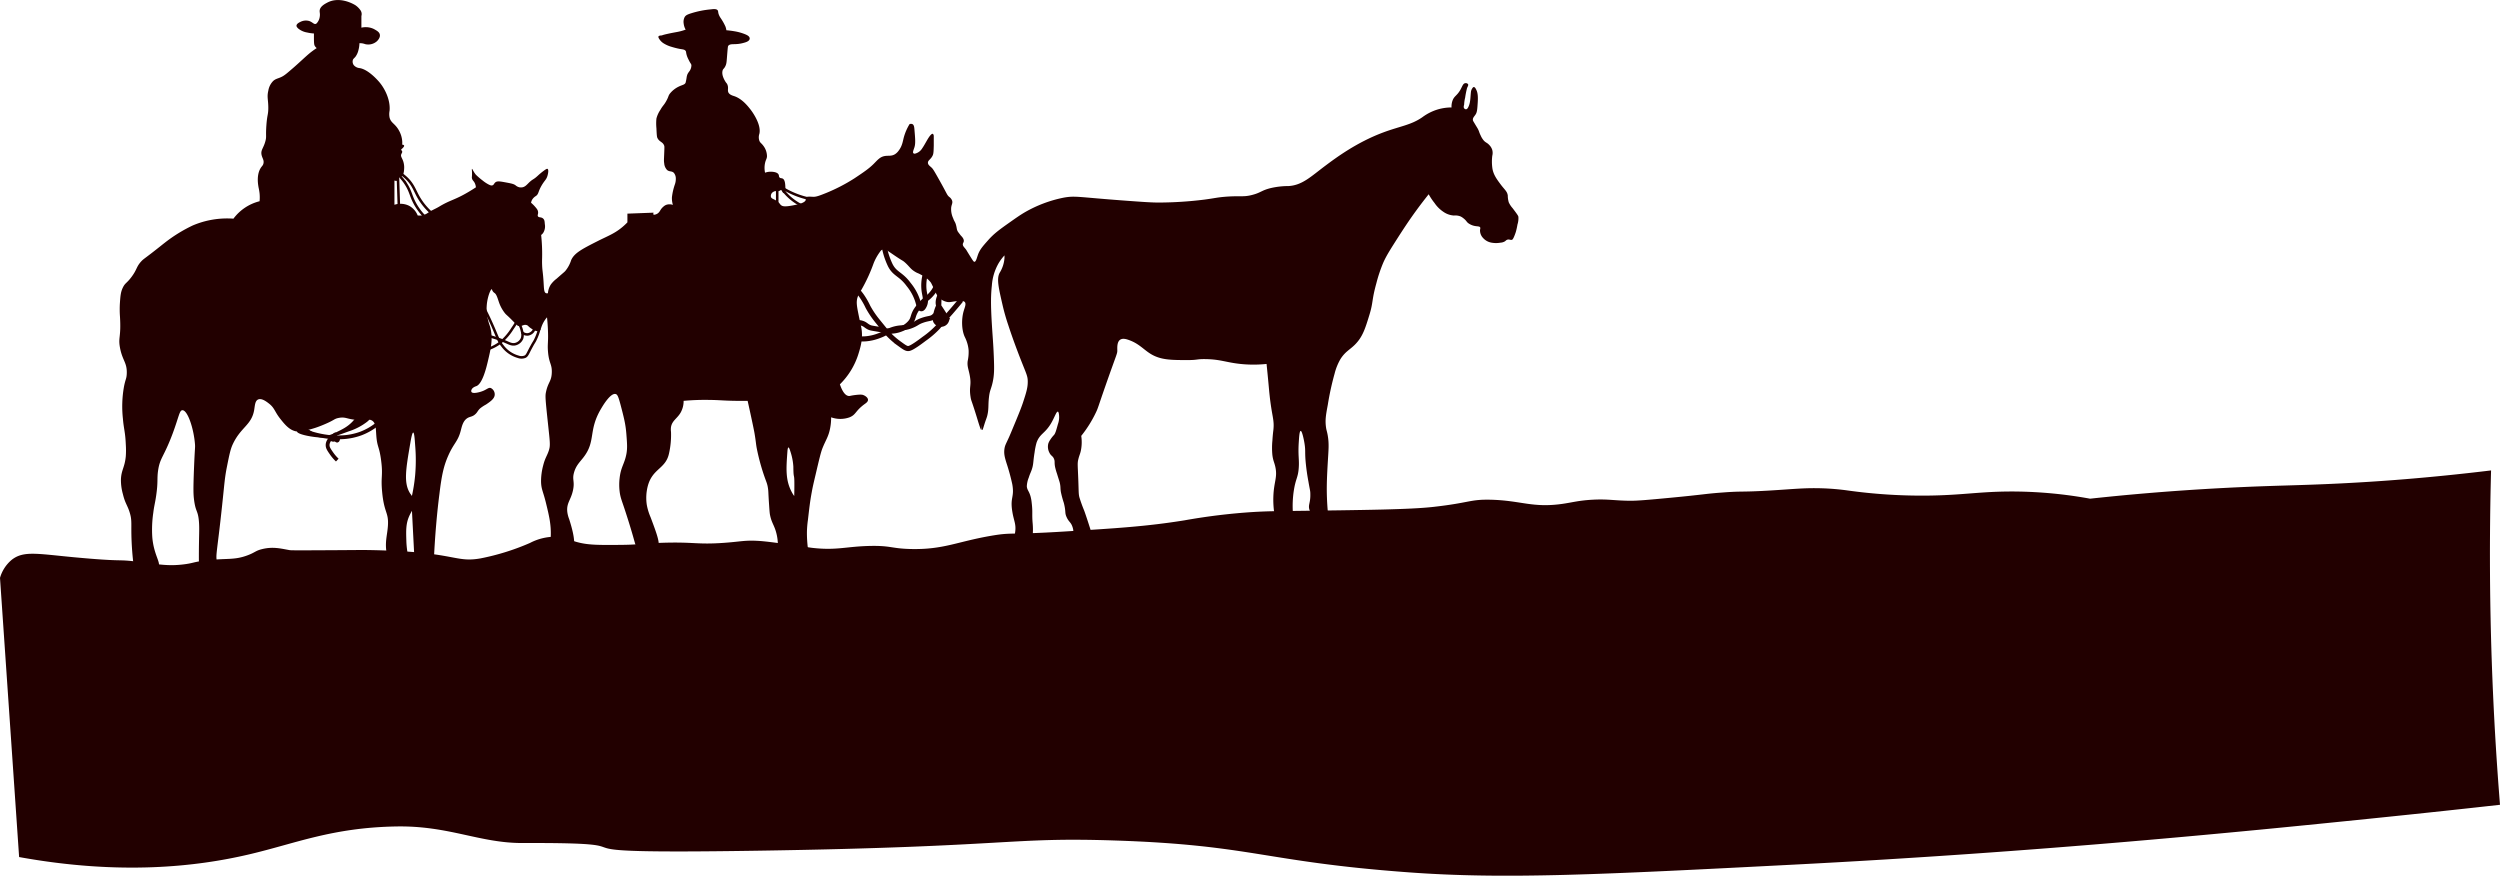 <svg xmlns="http://www.w3.org/2000/svg" viewBox="0 0 1961 686.92"><defs><style>.cls-1{fill:#200;}.cls-2,.cls-3,.cls-4{fill:none;stroke:#200;stroke-miterlimit:10;}.cls-2{stroke-width:4px;}.cls-3{stroke-width:2px;}.cls-4{stroke-width:3px;}</style></defs><g id="Шар_2" data-name="Шар 2"><g id="Шар_6" data-name="Шар 6"><path class="cls-1" d="M104.76,443.07c-.94-7.73-1.33-14-1.52-18.26-.62-14,.55-16.22-1.52-22.83-1.71-5.64-3.59-7.11-5.33-14.46a40.07,40.07,0,0,1-1.53-11.42c.26-7.47,3-9.38,3.82-18.25a66.24,66.24,0,0,0,0-9.13c-.41-10.09-1.59-12-2.29-20.51a88.62,88.62,0,0,1,.76-24.34c1.2-6.6,2.09-6.46,2.28-10.65.41-8.82-3.42-10.26-5.32-20.51-1.54-8.39,1-7.76,0-24.34a77.73,77.73,0,0,1,0-11.42c.34-4.85.6-8,2.28-11.41,1.81-3.75,3-3.22,6.83-8.38,4.5-6.07,3.56-7.79,7.61-12.17,1.45-1.57,2-1.79,7.6-6.08,6-4.62,8-6.31,10.67-8.38a115.86,115.86,0,0,1,22.07-13.67,68.71,68.71,0,0,1,31.94-5.34,36.62,36.62,0,0,1,20.51-13.67,32.5,32.5,0,0,0,0-6.08,41.51,41.51,0,0,0-.77-4.57c-.48-2.66-1.71-9.83,1.52-15.23,1.1-1.81,1.92-2.1,2.29-3.79.59-2.7-1-4.1-1.52-6.84-.7-3.76,1.54-5,3.05-10.65,1-3.67.15-3.59.75-12.18.63-8.94,1.47-8.12,1.52-13.68,0-6.83-1.2-8.54,0-13.67a14,14,0,0,1,3.81-7.62c1.88-1.71,3.42-1.82,6.09-3s4.66-3,9.12-6.83c5-4.28,10.58-9.7,13.68-12.19,1.48-1.2,3-2.27,3-2.27.94-.67,1.71-1.18,2.27-1.53A5.64,5.64,0,0,1,247,36.15c-.51-.8-.7-1.71-.75-5.33V26.26a31.85,31.85,0,0,1-5.33-.77,14.78,14.78,0,0,1-6.84-3c-1.49-1.3-1.52-2.07-1.52-2.28,0-1.55,2.2-2.63,3-3a9.45,9.45,0,0,1,6.84-.77c2.77.86,3.77,2.84,5.33,2.29.58-.22.91-.67,1.52-1.52a9.38,9.38,0,0,0,1.52-3.81c.5-2.8-.22-3.76,0-5.33.45-3.2,4.28-5.13,6.09-6.09C266.42-3,277.1,3,278.91,4.19A15.63,15.63,0,0,1,282.72,8a5.22,5.22,0,0,1,.76,4.56v9.14a15.15,15.15,0,0,1,6.83,0,13.62,13.62,0,0,1,3.8,1.52c1.71,1,3.42,2,3.81,3.8.62,2.6-1.95,5-2.27,5.33a10.26,10.26,0,0,1-9.15,2.29,12,12,0,0,0-3.79-.77h-.77a21.84,21.84,0,0,1-.75,5.34A14.53,14.53,0,0,1,279,44.26c-1.17,1.57-1.94,1.7-2.27,3a4.69,4.69,0,0,0,.75,3.81A6.72,6.72,0,0,0,282,53.4c6.83,1,14.25,9.54,15.23,10.65,4.61,5.28,9.12,14.29,8.35,22.82a14.05,14.05,0,0,0,0,5.33c1.15,4.56,4.48,4.6,7.63,10.65a20,20,0,0,1,2.27,7.62,17.15,17.15,0,0,1,0,3c.75,0,1.39.31,1.52.75s-.31,1-.75,1.53a6.71,6.71,0,0,1-.77.77c-.6.54-.7.56-.75.75-.16.51.55.82.75,1.52s-.44,1.45-.75,2.29c-.6,1.57.63,2.75,1.52,5.33a15.53,15.53,0,0,1,.75,6.09c-.08,1.57-.29,5.12-2.27,6.08-.89.39-1.71,0-2.29.75s-.16,1.71-.77,2.29c-.31.28-.92.47-2.27,0v19a15.68,15.68,0,0,1,4.56-.77,15.29,15.29,0,0,1,6.84,1.52,14.82,14.82,0,0,1,6.83,7.62,11.13,11.13,0,0,0,3.05,0,12.09,12.09,0,0,0,5.33-2.29c2.63-1.79,5.66-2.92,8.37-4.56,8.91-5.39,12.17-5.13,22.82-11.42,2.69-1.57,4.8-2.94,6.1-3.79a9.77,9.77,0,0,0-.77-3.06c-.87-1.95-1.81-2.14-2.27-3.8-.29-1,0-1.09,0-3.81s-.31-3.71,0-3.79,1,2.08,3,4.56a54.92,54.92,0,0,0,5.32,4.56,26.86,26.86,0,0,0,4.56,3.05c1.52.78,2.31,1,3.05.77,1.21-.35,1.31-1.44,2.29-2.3,1.47-1.28,3.77-.85,8.37,0,4.1.77,6.15,1.15,7.61,2.3a7,7,0,0,0,3,1.52,7.33,7.33,0,0,0,2.29,0c2.17-.41,3.42-1.95,5.32-3.82,3.21-3,3.26-2,6.83-5.33a51.89,51.89,0,0,1,4.57-3.79c2.05-1.52,2.65-1.71,3-1.52,1,.49.55,3.41,0,5.31-.92,3.23-2.17,3.54-4.57,7.63-3,5.12-2.2,6.68-4.56,8.35a8.54,8.54,0,0,0-3,3,7.37,7.37,0,0,0-.77,2.29,27.2,27.2,0,0,1,2.46,2.34c1.85,2.08,2.77,3.11,3,4.58.36,1.95-.7,2.78,0,3.79s2.38.38,3.81,1.52,1.34,2.59,1.53,4.57A9.64,9.64,0,0,1,426,182.8a8.47,8.47,0,0,1-1.52,1.53,138.16,138.16,0,0,1,.76,17.5c0,.87-.12,3.07,0,6.08.13,3.51.41,4.69.76,8.38.84,8.89.28,12.9,2.28,13.67a2.21,2.21,0,0,0,1.52,0,14.62,14.62,0,0,1,2.29-6.83,22.7,22.7,0,0,1,4.56-4.57c5.8-5.13,6-5.13,6.84-6.1A25.06,25.06,0,0,0,448,204.1c2.5-5.71,8.77-8.89,21.3-15.23,8.27-4.17,14.2-6.12,21.31-12.94.65-.61,1.17-1.14,1.53-1.52v-6.83l20.51-.77c-.17.51-.33,1.19,0,1.52s2.08-.14,3-.75c2.24-1.44,2-3.12,4.56-5.34a7.63,7.63,0,0,1,2.29-1.52,7.84,7.84,0,0,1,5.32,0,17.64,17.64,0,0,1-.75-6.08,47.39,47.39,0,0,1,2.27-9.9,12.9,12.9,0,0,0,.77-4.56,7,7,0,0,0-1.52-4.57c-1.71-1.71-3.42-.66-5.34-2.29A8.37,8.37,0,0,1,521,128c-.29-1.51-.22-2.31,0-7.63s.19-5.53,0-6.08c-1.14-3.2-3.71-2.77-5.33-6.09-.45-.92-.57-3.16-.77-7.6a38.7,38.7,0,0,1,0-7.61A21.67,21.67,0,0,1,518,86.17c2-3.53,2.65-3.42,4.56-6.84,2.12-3.78,1.47-4.07,3.05-6.09a20.09,20.09,0,0,1,6.83-5.33c2.91-1.42,4.53-1.37,5.33-3a36.75,36.75,0,0,0,.77-3.8,11.49,11.49,0,0,1,.76-3,14.44,14.44,0,0,1,1.52-2.29,8,8,0,0,0,1.52-4.56c-.09-1.3-.65-1.11-2.27-4.57a18.51,18.51,0,0,1-1.53-3.81c-.51-1.91-.24-2.32-.77-3-.82-1.09-2.15-1.11-4.56-1.52a57.47,57.47,0,0,1-6.08-1.52,24.56,24.56,0,0,1-6.84-3,11,11,0,0,1-3-3c-.5-.73-1.08-1.71-.76-2.29s1.44-.68,2.28-.75c1.26-.1-.91,0,6.08-1.52,5.78-1.21,7.16-1.21,10.67-2.29,1-.31,1.79-.58,2.27-.75a12,12,0,0,1-1.52-4.57,8.2,8.2,0,0,1,.77-5.33c.84-1.37,2.12-2,5.32-3a73.19,73.19,0,0,1,15.22-3c2.07-.26,4.4-.5,5.32.75.51.7.24,1.36.77,3a12.72,12.72,0,0,0,1.52,3A42.66,42.66,0,0,1,569,20.72a13.84,13.84,0,0,1,.77,3c2.52.22,4.58.51,6.09.77a39.87,39.87,0,0,1,8.37,2.27c1.83.74,3.54,1.61,3.8,3.05a2,2,0,0,1,0,.77c-.31,1.7-2.8,2.54-4.57,3-6.83,2-10.25.1-12.16,2.29-.28.31-.36.53-.77,5.31-.6,7.34-.52,8.55-1.53,10.67-1.12,2.34-1.88,2-2.27,3.79-.77,3.42,1.61,7.29,2.27,8.38.89,1.4,1.12,1.28,1.53,2.27,1.12,2.63,0,4.26.77,6.1s3.26,2.6,4.56,3c6.24,2.1,10.65,7.72,12.94,10.64.46.59,8.7,11.3,6.83,19a8.52,8.52,0,0,0,0,5.33c.65,1.71,1.54,1.85,3,3.8a13.93,13.93,0,0,1,3,8.37c-.1,2.19-.91,2.51-1.52,5.33a18.08,18.08,0,0,0,0,7.61,12.26,12.26,0,0,1,4.56-.77c1.1,0,5.13.15,6.09,2.29.41.87.08,1.59.77,2.27s1.4.38,2.27.77c2.12.93,2.2,4.77,2.29,8.38,0,1.4,0,2.72-.77,3a1.08,1.08,0,0,1-.75,0c-1-.38-.72-2-1.52-2.29s-.91.48-2.29.77c-1.06.2-1.22-.14-2.29,0a4.5,4.5,0,0,0-3,1.52,3.75,3.75,0,0,0-.75,3c.5,1.71,2.48,1.54,5.33,3.8,2,1.62,1.71,2.2,3,3,.8.5,2.32,1.15,8.36,0,3.91-.73,10.25-1.93,10.66-4.56,0-.65-.27-1,0-1.52.68-1.34,3.8-.77,6.09-.76s4.92-1,9.89-3a136.85,136.85,0,0,0,22.07-11.42c7.71-5.12,11.55-7.77,15.21-11.41,3-3,4.79-5.35,8.38-6.09,3-.61,5.4.31,8.37-1.52a10.86,10.86,0,0,0,3-3c2.55-3.42,3-6.69,3.8-9.9a41,41,0,0,1,4.56-10.65,2.85,2.85,0,0,1,2.29,0c1.21.63,1.4,2.43,1.52,3.8.65,7.6,1,11.41,0,14.46-.63,2-1.54,3.83-.77,4.56s1.71.17,2.29,0a9,9,0,0,0,4.57-3.79c2.58-3.7,4.58-8.41,6.83-10.67.53-.51,1.06-.91,1.53-.75s.73,1.28.75,1.52v7.61c-.11,4.15-.17,6.25-.75,7.6-1.47,3.42-4,3.93-3.82,6.1.12,1.58,1.54,2.41,3,3.8,1.09,1,2.77,4,6.08,9.89,6.14,10.93,5.83,11.44,7.62,12.94a6.3,6.3,0,0,1,2.28,3c.56,1.88-.41,2.83-.75,5.33a16.83,16.83,0,0,0,1.52,8.36c1.06,3,1.54,2.66,2.27,5.33s.44,3.54,1.52,5.33c0,0,.19.31,2.29,3,2.14,2.09,2.45,3.58,2.27,4.57s-.71,1.28-.75,2.27c0,1.39,1,2.17,2.29,3.81.65.81,0,0,3.8,6.09,2.13,3.42,2.51,3.83,3,3.81,1.32,0,1.88-3.13,3-6.1,1.44-3.61,3.42-5.95,7.61-10.65,4.72-5.37,9-8.46,17.5-14.46,4.55-3.2,7.62-5.38,11.42-7.61a100.21,100.21,0,0,1,30.37-11.47c9.32-1.7,11.18-.41,47.94,2.29,13.68,1,20.75,1.53,26.63,1.53a295.21,295.21,0,0,0,35.78-2.29c8.83-1.17,9.79-1.71,16.73-2.28,12-.9,14.14.45,21.32-1.52,6.49-1.71,7.07-3.57,14.46-5.33a62.19,62.19,0,0,1,13.67-1.52c10.84-.65,17.62-7.56,28.92-16,8.2-6.12,24.2-18.07,44.88-25.88,13.56-5.13,22.22-5.86,31.21-12.17a39.4,39.4,0,0,1,12.17-6.09,38.39,38.39,0,0,1,10.65-1.52,13.8,13.8,0,0,1,.77-5.33c1.37-3.74,3.42-3.73,6.09-8.36,1.7-3,2.08-5,3.81-5.33a2.28,2.28,0,0,1,2.27.75c.46.77-.19,1.71-.75,3a71,71,0,0,0-1.52,7.63,25.77,25.77,0,0,0-.77,5.31c-.26,1.1-.6,2.22,0,3a1.77,1.77,0,0,0,1.52.77c1.2-.12,1.9-2,2.29-3,1.2-3.3,1.06-6.66,1.52-10.65a6.06,6.06,0,0,1,.75-2.29c.31-.53.86-1.48,1.52-1.52,1.12,0,2,2.39,2.29,3,.53,1.41,1.12,3.58.76,9.13-.31,5-.48,7.42-1.52,9.15s-2.47,2.78-2.28,4.56c0,.53.22.85,1.52,3,1.93,3.25,1.88,3.08,2.28,3.8,1.26,2.32.94,2.63,2.29,5.33a15.88,15.88,0,0,0,2.29,3.81c1.71,2,2.68,1.71,4.56,3.79a9.49,9.49,0,0,1,2.27,3.82,9.26,9.26,0,0,1,0,4.56,37.69,37.69,0,0,0,0,9.13c.59,5.36,3.59,9.36,6.84,13.67,3,3.95,4.86,5.13,5.33,8.36a18.87,18.87,0,0,0,.76,5.33,17.94,17.94,0,0,0,3,4.57c4.15,5.47,4.41,6.05,4.56,6.83a16.54,16.54,0,0,1-.75,6.09A49.74,49.74,0,0,1,1189,182c-1.85,5.54-2.67,6-3,6.08-1.32.45-2.12-.66-3.82,0-1,.38-1,.89-2.29,1.53a8,8,0,0,1-3,.75,19.12,19.12,0,0,1-6.83,0,11.46,11.46,0,0,1-6.84-3.8,8.59,8.59,0,0,1-2.29-6.1c.12-.87.46-1.71,0-2.27s-1.71-.62-3-.77a13,13,0,0,1-6.09-2.27c-1.62-1.2-1.38-1.9-3.79-3.82a12.48,12.48,0,0,0-2.29-1.52,11.18,11.18,0,0,0-5.34-.75,16.14,16.14,0,0,1-8.36-3,25.4,25.4,0,0,1-6.83-6.84,49.08,49.08,0,0,1-4.57-6.84c-2.8,3.51-6.18,7.85-9.89,12.94-5.74,7.88-9.68,14-12.94,19-6.84,10.73-10.41,16.2-12.94,22.06a115.16,115.16,0,0,0-5.32,16c-3.7,13.39-2.34,14.57-5.33,24.36-3.3,10.8-5.33,17.5-11.42,23.59-4.2,4.2-7.65,5.45-11.41,11.42a44.24,44.24,0,0,0-4.57,11.41,217.66,217.66,0,0,0-5.31,24.34c-1.52,8.07-2.09,11.71-1.52,16.75.37,3.42.83,3.52,1.52,7.61,1.06,6.53.58,10.68,0,20.51-.19,3.23-.65,11-.77,17.5a201.88,201.88,0,0,0,.77,21.3c.66,5.79-.82,7.19-1.52,7.62-3.1,1.87-11.15-2.87-12.94-9.14-1.08-3.73.94-5.13.75-12.17,0-2.65-.34-2.87-1.52-9.9a166.84,166.84,0,0,1-2.27-16.73c-.48-6.63.08-7.64-.77-12.94-.62-3.85-2-10-3-9.9s-1.26,5.13-1.52,9.13c-.65,10.58.48,13.06,0,19.79-.54,7.78-2.32,8.23-3.81,17.51a79.62,79.62,0,0,0-.75,18.25H999.59a71,71,0,0,1-.75-13.67c.46-11.27,3.33-14.62,1.52-22.84-.81-3.64-1.71-4.68-2.29-9.13a58.78,58.78,0,0,1,0-11.41c.25-4.21.61-7.08.77-8.36.89-8.31-1.17-10.26-3.06-28.17-.4-3.83-.4-4.6-1.52-16-.31-3.22-.59-5.87-.76-7.63a99,99,0,0,1-20.51,0c-11.23-1.18-15.58-3.62-27.34-3.79-7-.12-6.09.75-13.68.75-13,0-21.14,0-28.92-4.56-6-3.52-9.6-8.55-18.27-11.42-1.57-.51-4.19-1.26-6.08,0-2.59,1.71-2.31,6.17-2.28,8.37,0,2.77-.34,2.19-9.14,27.35-6.22,17.85-5.92,17.76-7.61,21.3a93.53,93.53,0,0,1-11.54,18.42,33.52,33.52,0,0,1,0,9.9c-.58,3.95-1.43,4.86-2.27,8.36s-.46,4.36,0,17.5c.31,8.77.19,9.57.75,12.19a112.55,112.55,0,0,0,3.82,10.65s1.24,3.26,4.56,13.67c1,3.2,1.31,4.24.77,5.33-1.71,3.42-10.15,4.11-12.94.76-1.4-1.71-.24-2.94-1.52-6.84s-2.79-3.78-4.57-7.61-.39-4-2.29-11.42a77.74,77.74,0,0,1-2.27-8.37c-.55-3.42-.12-3.69-.77-6.84-.27-1.31-.37-1.38-2.29-7.6a51.63,51.63,0,0,1-1.52-5.34c-.67-3.64,0-4.05-.75-6.08-1-2.74-2.43-2.29-3.81-5.32a10.09,10.09,0,0,1-.76-6.83,11.63,11.63,0,0,1,1.53-3.05,24.67,24.67,0,0,1,3-3.81c1.07-1.28,1.71-3.64,3-8.36a16.22,16.22,0,0,0,.75-8.37c-.27-1.23-.53-1.47-.75-1.52-1.16-.28-2.53,4.37-5.33,9.13-4.84,8.22-8.87,8.06-11.4,15.21a53.57,53.57,0,0,0-1.54,7.62c-1.25,7.64-.74,9.25-2.27,13.67-.79,2.26-1.29,2.89-2.3,6.09a20.35,20.35,0,0,0-1.52,6.84c.24,3.12,1.82,3.64,3.05,8.37a32.16,32.16,0,0,1,.77,4.56c.9,7.58.11,8.55.75,16a52.6,52.6,0,0,1,0,9.88,6.13,6.13,0,0,1-.75,3c-2.38,3.53-10.67,3.42-12.94,0-1.06-1.6-.38-3.28,0-6.1.83-6.22-1.1-8.54-2.28-16-1.83-11.26,1.83-11,0-21.3a162,162,0,0,0-4.58-16.75c-1.16-3.84-2.22-7.14-1.52-11.4.41-2.42,1.13-3.52,3-7.62.93-1.93,2.65-6.1,6.11-14.44,2.68-6.53,4-9.8,5.31-13.68,2.51-7.65,3.86-11.76,3.81-16.73,0-4.17-1-5.76-5.33-16.75-2.22-5.66-6.43-16.65-9.9-27.35a160.46,160.46,0,0,1-4.56-16c-3.14-13.68-4.72-20.51-2.27-25.13a25.3,25.3,0,0,0,3.79-11.4,21.87,21.87,0,0,0,0-2.29,37.63,37.63,0,0,0-4.56,6.09,40.76,40.76,0,0,0-5.32,17.5c-.87,8-.9,15.59,0,30.44.6,10.07,1.06,14,1.52,25.11.41,10.25.33,14.46-.77,19.79-1.24,6-2.32,6.36-3,12.17-.78,6.38,0,9.68-1.52,15.21-.55,1.94-.91,2.4-2.29,6.84-.72,2.32-1.13,3.85-1.52,3.81s-.7-3.81-.75-3.81.37,3.73,0,3.81-1.71-4.31-2.29-6.08c-5.46-18.14-5.56-16.34-6.09-19.8-1.35-8.7,1-8.71-.75-17.5-.94-4.7-2-6.66-1.52-10.65a33.64,33.64,0,0,0,.75-8.37,27.23,27.23,0,0,0-.75-4.57,30.14,30.14,0,0,0-2.29-6.08c-2.5-5.38-2.72-14-.77-20.51.8-2.68,2.07-5.44.77-6.84-.63-.7-1.71-.75-3-.77-6.41,0-7.66,1.22-10.65.77a13,13,0,0,1-7.63-4.56,50.84,50.84,0,0,1-3-6.09c-1.37-2.85-2.07-4.27-2.27-4.56a21,21,0,0,0-7.61-6.1c-2.68-1.52-2.61-1.11-4.58-2.27-4-2.36-4.43-4.16-8.36-7.61-2-1.71-1.06-.56-9.14-6.1-4.39-3-6.39-4.53-8.36-3.8-.85.31-1.37.93-2.29,2.28a39.71,39.71,0,0,0-4.56,8.37,128.55,128.55,0,0,1-9.8,21.21,22,22,0,0,0-3,6.09c-.85,3.3-.44,6.13.77,12.17s1.93,8.87,2.27,10.66c1.71,8.55-.58,15.85-2.27,21.3a57.19,57.19,0,0,1-14.46,23.59c2.41,7.06,4.92,8.87,6.84,9.12,1,.16,1.28-.25,5.31-.75,4.36-.53,5.49-.22,6.09,0,1.71.6,3.81,2.09,3.81,3.81,0,1.44-1.52,2.5-2.29,3.05-7.93,5.69-6.84,8.46-12.17,10.64a21.37,21.37,0,0,1-14.46,0,43.61,43.61,0,0,1-.75,8.38c-1.28,6.84-3.42,9.25-6.1,16-1.2,3-2.59,8.87-5.32,20.51-1.56,6.6-2.34,9.91-3,13.68-1.42,7.5-2,13.07-3.05,22.06a79.71,79.71,0,0,0-.76,9.13,94.92,94.92,0,0,0,.76,12.94c.45,2.92.88,4.29,0,5.33-1.4,1.71-5.26,1.44-7.62,0-3.14-1.93-4-6.31-3.79-23.59.15-10.78.56-13.31.75-25.87.29-18.12-.65-7.46-.75-19.8A46.75,46.75,0,0,0,619.94,354c-.48-1.57-1.05-3.09-1.52-3s-.69,2-.76,3c-1,13.68-1.71,22.94,3.8,32.73,1.54,2.72,1.71,2.14,3,4.57,9.11,16,2.85,40.47-6.08,42.61-1.59.37-4.26.29-8.36-3a38,38,0,0,0-1.54-14.46c-1.59-5.13-3.42-6.84-4.56-12.94-.24-1.35-.41-3.95-.76-9.13-.56-8.44-.37-8.89-.77-11.42-.61-4.15-1.4-4.85-3.79-12.17A167.07,167.07,0,0,1,594.08,354c-1.29-6-.82-5.83-2.29-14.46,0,0-.82-4.78-5.34-25.11h-8.36c-11.58-.12-12.64-.66-22.83-.75a181.94,181.94,0,0,0-18.68.72h-.34a18.43,18.43,0,0,1-2.29,9.13c-2.69,4.77-6.72,6.3-7.61,11.41a14.37,14.37,0,0,0,0,3.82,65.78,65.78,0,0,1-1.52,16.73c-2.57,12.51-13,11.72-16.73,25.88a36.89,36.89,0,0,0-.77,14.46,44,44,0,0,0,3,9.89c5.38,14.34,8.08,21.51,5.33,25.11s-10.34,3.83-14.46.75c-2.24-1.71-2.56-3.64-4.56-10.64-2.58-9.06-5.63-18.43-6.84-22.07-2.17-6.51-3.26-8.89-3.79-13.67a44.29,44.29,0,0,1,0-9.9c.95-9,3.81-11.25,5.31-19,.89-4.53.6-8.34,0-16s-1.91-12.75-4.56-22.83c-1.71-6.38-2.41-8-3.8-8.38-4-1.07-10,9-11.41,11.42-10.26,17.23-4,25.3-13.68,38-2.92,3.88-6,6.46-7.6,12.19s.68,6.66-.76,13.67c-1.6,7.74-5.12,10-4.56,16.73a23.39,23.39,0,0,0,1.52,6.11c2.12,6.83,6.84,21.79,1.52,26.62-3.64,3.32-12.08,2-15.23-2.29-1.89-2.58-1-5.12-.75-10.64.43-9.22-1.31-16.43-3.81-26.63-2.2-9-3.71-10.53-3.79-16.75A48.43,48.43,0,0,1,426,365.37c1.57-6.35,3.21-7.85,4.56-12.17,1.2-3.88.89-5.93-.77-21.32-2.1-19.65-2.15-21.33-1.52-24.35,1.62-7.8,4.31-8.28,4.56-15.22s-2.25-7.05-3-16.73c-.46-5.76.33-7,0-16-.15-4.5-.49-8.19-.75-10.67a22.28,22.28,0,0,0-3.81,6.09c-1.11,2.65-1.06,4-2.29,4.58-2.14,1-5.64-1.44-6.84-2.29-1.9-1.33-1.81-1.9-3-2.29-2.45-.77-3.66,1.14-6.09.77-1.38-.21-1.71-.94-5.33-4.57-4.48-4.54-4.6-4.1-6.08-6.08a29.07,29.07,0,0,1-3.82-6.84c-1.24-3.23-2.06-7.09-3.79-8.37a5.31,5.31,0,0,1-1.54-1.52c-.56-.89-.51-1.47-.75-1.52-.6-.12-2.09,3-3,6.83a35.91,35.91,0,0,0-.77,12.94,45.73,45.73,0,0,0,2.29,9.13c2.8,9.18.8,17.59-1.52,27.35-1.2,5.12-4.28,18-9.13,19.77-.53.19-3.16,1-3.81,3a1.86,1.86,0,0,0,0,1.53c1,1.7,6.19.18,6.83,0,5.13-1.44,6.26-3.73,8.36-3.05a5.51,5.51,0,0,1,3.06,5.34c-.2,3.11-3.5,5.35-6.83,7.6a29.27,29.27,0,0,0-4.57,3c-2.08,1.95-2.05,3-3.81,4.57-2.32,2.12-4,1.79-6.08,3-3.68,2.22-4.52,6.84-5.34,9.9-2.29,8.8-5.4,9.57-9.88,19.79-3.6,8.2-5.12,15.55-6.83,29.67-1.71,13.3-3.61,32.32-4.57,56.32-6.24,4-13,2.79-15.23-.77-1.82-2.9-.3-6.84,0-7.61l-2.27-44.13a131.15,131.15,0,0,0,3-18.27,136.65,136.65,0,0,0,0-23.59c-.29-4.34-.66-9.84-1.52-9.89-.31,0-1,.61-2.29,8.37-3.54,20.7-5.35,31.37,0,39.57a13.89,13.89,0,0,1,3,6.84c.4,4.17-1.93,6.51-3.79,10.65-2.74,6.05-2.56,11.59-2.29,19.79.32,9.66,2.53,12.61,0,16-2.33,3.08-7.3,4.68-10.65,3-2.1-1-3.52-3.3-4.56-8.37-2-9.59.25-15,.75-22.84.68-10.75-3-9.6-4.56-26.63-1.13-12.17.8-12.18-.76-24.35-1.5-11.68-3.09-10.1-3.81-19.78-.39-5.23-.2-9.3-3-11.42-2-1.45-3.85-.89-8.38-.75-11.29.31-11.64-2.85-18.25-1.54-4,.82-2.65,1.71-13.67,6.1a71.9,71.9,0,0,1-9.13,3c-5,1.24-7.42,1.86-9.9,1.52-5.69-.8-9.47-5.54-12.94-9.9-4.63-5.83-4.35-8.54-9.12-12.17-1.58-1.23-5.59-4.34-8.36-3-2.45,1.13-2.45,4.94-3.06,8.36-2.1,11.79-10.44,13.24-16.73,26.64-1.85,3.94-2.76,8.45-4.57,17.49s-1.91,12.72-3.81,30.44c-4,37.89-5.49,39.64-3.79,44.9.37,1.18,1.43,4.19,0,6.09-2.09,2.77-8.89,2.58-12.19-.75-2.22-2.28-2.27-5.41-2.27-9.15,0-17.74.59-22.49,0-28.9-.82-8.55-2.53-6.6-3.82-16.75-.47-3.88-.66-7.61,0-24.34.69-17.21,1-16,.77-19-1-12.57-5.86-26.81-9.89-26.64-2.33.1-2.64,4.9-7.61,18.27-7,18.7-9.9,18.8-11.42,28.92-1,7,.12,8.44-1.52,19.78-.94,6.47-1.55,7.65-2.29,13.67a91.16,91.16,0,0,0-.75,19c1.26,14.58,7.32,20.27,4.56,23.59C122.23,447.22,117.92,448.28,104.76,443.07Z"/><path class="cls-1" d="M0,453.28a28.82,28.82,0,0,1,9-14c9.26-7.5,20.14-4.87,49.2-2.16,38.63,3.59,32.93,1.54,47.5,3.23,18.12,2.1,24.85,3.9,37.84,2.41,8.55-1,7.78-2,18.53-3.21,16.08-1.87,21.61,0,32.2-4,6-2.25,6-3.52,11.28-4.82,8.67-2.17,15.11-.34,21.73.81,1.37.22,14.08.15,39.46,0,15.39-.11,19.13-.17,26.56,0,0,0,10.55.22,20.94.8,43.16,2.41,44.84,8.85,62.8,5.64a186.26,186.26,0,0,0,38.66-12.08A43,43,0,0,1,435,421c6.84.08,10.26,2.08,16.91,4,9,2.62,17.55,2.55,34.63,2.41,14.8-.12,15.12-1,31.39-1.6,27-.94,28,1.55,49.91,0,13.13-.94,15.92-2.07,25.78-1.61,5.81.26,13.07,1.25,27.35,3.21s13.21,2,16.9,2.41c18.8,2.05,26.34-1.28,45.09-1.6,16-.28,16.17,2.05,31.4,2.42,25.86.6,36.34-5.84,63.62-10.47,16.37-2.77,13.07-.53,56.4-3.22,41.64-2.6,65-4,95-8.85a479,479,0,0,1,53.14-6.45c10.44-.63,18-.71,25.75-.8,65.06-.79,98-1.21,115.94-3.23,29.06-3.26,28.59-6,45.09-5.64,23.93.6,32.82,6.63,56.4,3.23,7.83-1.13,12.55-2.61,23.35-3.23,12.46-.68,16.7.72,29.79.82,6.26,0,15-.79,32.2-2.43,25.92-2.46,26-3,39.45-4,17.25-1.32,14.07-.21,37.85-1.61,19.21-1.15,27.21-2.22,41.85-1.71a191.85,191.85,0,0,1,19.34,1.71,421.65,421.65,0,0,0,61.19,4c29.41-.24,42.26-3.42,70.07-3.22a344.51,344.51,0,0,1,58.66,5.63c24.62-2.67,61.86-6.22,107.68-8.55,38-1.93,54.46-1.71,88.88-3.42C1864.3,377.81,1904.72,375,1954,369q-1.07,39.27-.85,80.33c.38,63.7,3.22,124.44,7.85,181.94-22.5,2.52-58.61,6.47-103,11-98.44,10.06-255.74,25.91-452,36-150.08,7.72-225.11,11.58-301,6-114.14-8.38-122.27-21.45-231-25-83.09-2.7-79.53,4.89-278,8-195.44,3.07-63.34-6.42-186-6-33.74.12-57.71-13.7-99-13-50.6.87-79,13.35-116,22-40.46,9.47-100.24,16.48-180,2Z"/><path class="cls-2" d="M753.85,235.33c-3.5,4.29-6.37,7.6-8.37,9.9-1.44,1.62-2.82,3.17-5.32,6.08-3.26,3.76-3.6,4.24-4.58,5.33a69.77,69.77,0,0,1-10.65,9.13c-10.06,7.67-11.87,7.71-12.93,7.61-1.71-.17-3.66-1.71-7.61-4.57a59.8,59.8,0,0,1-8.38-7.6c-.59-.67-1.71-2-3.79-4.57-3.25-4-4.87-5.95-6.09-7.62a70.82,70.82,0,0,1-5.33-8.36,58,58,0,0,0-5.33-9.14c-1.57-2.07-2.36-3.11-3-3.05-3.71.36-6.19,21.93-.76,24.36,1.15.51,2-.1,4.57.75s3,1.92,5.31,3.06c1.44.69,2.06.69,6.84,1.52,7.54,1.3,6.67,1.44,8.38,1.53a22.43,22.43,0,0,0,9.89-1.53,18.53,18.53,0,0,0,6.84-4.58c3.42-3.62,2-5.5,5.33-10.65a41.45,41.45,0,0,1,7.61-8.37,27.69,27.69,0,0,0,5.33-5.32,22.54,22.54,0,0,0,2.27-3.81"/><path class="cls-2" d="M737.87,230.77c-2.37,4.46-2.17,7.33-1.52,9.12.38,1,.69,1.13,3.81,6.09,2.07,3.3,2.55,4.22,2.28,5.33a4.44,4.44,0,0,1-3.8,3,4.76,4.76,0,0,1-4.58-2.29c-.27-.46-.78-1.57,0-5.31a27.54,27.54,0,0,1,2.29-6.84,12,12,0,0,1-3.81,8.37c-2.32,1.95-4.1,1.25-9.13,3.05-3.89,1.38-3.91,2.18-7.6,3.79-7.2,3.16-9,1-16.75,3.81-4.48,1.71-4.19,2.52-9.88,4.57a37,37,0,0,1-9.9,2.29,33.87,33.87,0,0,1-5.33,0"/><path class="cls-2" d="M725.7,215.54a33.35,33.35,0,0,0-.77,12.93c.59,3.88,1.94,7.63,0,11.42-.25.52-1.21,2.38-2.27,2.29-1.45-.12-2-3.67-3.06-6.83a39.43,39.43,0,0,0-6.84-12.17c-6.18-8.45-10.78-7.93-14.46-15.23a61.57,61.57,0,0,1-3-7.61,51,51,0,0,1-1.52-6.08"/><path class="cls-1" d="M736.73,239.52a44.27,44.27,0,0,1,3.81,5.31c1.71,3,2.67,4.48,2.27,6.1a4.93,4.93,0,0,1-8.36,2.28c-1.5-1.63-1.23-3.83-.76-7.61a15,15,0,0,1,2.29-6.08c.15-.23.58-.84.75-.77S736.8,239.21,736.73,239.52Z"/><path class="cls-1" d="M721.52,243.31a5.22,5.22,0,0,0,3.79-1.52c2.1-2.27,1.25-6.46,0-6.84-.51-.17-1.35.65-3,2.28s-2.21,2.15-2.28,3A4,4,0,0,0,721.52,243.31Z"/><path class="cls-3" d="M615,148.19a65.55,65.55,0,0,0,23.59,8.38"/><path class="cls-3" d="M628.67,161.13a42.14,42.14,0,0,1-10.65-7.6,40.7,40.7,0,0,1-4.56-5.34"/><path class="cls-3" d="M609.65,148.19v12.19"/><path class="cls-3" d="M339.51,168a49.9,49.9,0,0,1-11.41-13.68c-2.8-5-4.15-9.66-9.14-14.46a29.74,29.74,0,0,0-6.08-4.56"/><path class="cls-3" d="M333.42,170.26a46.59,46.59,0,0,1-8.36-11.4c-2.8-5.42-3-8.55-6.1-13.68a39,39,0,0,0-7.61-9.12"/><path class="cls-3" d="M312.88,161.9l-.76-23.59"/><path class="cls-3" d="M382.89,273.75a32.39,32.39,0,0,0,9.89-5.31,45.27,45.27,0,0,0,9.13-10.67c1.71-2.44,3-4.58,3.81-6.08"/><path class="cls-3" d="M379.81,241.79c3.06,6,5.33,11,6.84,14.46,3.74,8.55,4.32,11.16,7.6,15.23a23.21,23.21,0,0,0,12.17,8.36,7.53,7.53,0,0,0,5.33,0c1.94-.93,2.14-2.58,5.34-8.36,1.86-3.42,2-3.18,3-5.33a41.79,41.79,0,0,0,3-8.38"/><path class="cls-3" d="M384.41,263.86a88.8,88.8,0,0,1,12.94,4.58c2.37,1.06,4.37,2.08,6.83,1.52a7.69,7.69,0,0,0,5.32-4.57,9.13,9.13,0,0,0,0-5.33,18.73,18.73,0,0,0-2.28-6.08"/><path class="cls-3" d="M419.41,257a6.44,6.44,0,0,1-5.33,5.31,6.11,6.11,0,0,1-4.57-1.52"/><path class="cls-1" d="M233,338.43c0,2,9.33,4,16,4.58a44.83,44.83,0,0,0,9.12,0c3.9-.44,7.73-1.83,15.22-4.58a48.41,48.41,0,0,0,11.41-5.32c2.74-1.83,5.73-3.83,5.34-5.33-.5-1.83-6-2.82-9.9-.75-1.71.87-1.71,1.61-3.81,3.79-3.91,4.09-8.15,6.1-12.94,8.38a21.4,21.4,0,0,1-6.08,2.29,18.66,18.66,0,0,1-8.36-.77c-5.37-1.71-5.95-4.38-9.9-4.56C236.23,336,233,337.3,233,338.43Z"/><path class="cls-4" d="M295.37,333.11A47.36,47.36,0,0,1,283.2,340,48.82,48.82,0,0,1,268,343c-15.11.86-28.66-4.53-34.63-7.23"/><path class="cls-4" d="M264.56,360.89a33.17,33.17,0,0,1-4.57-5.33c-1.84-2.67-2.92-4.23-3-6.09-.32-4.89,6.08-8.7,6.84-9.13"/><path class="cls-4" d="M265.29,343.37c-.1,1.71-.44,2.2-.77,2.27s-.65-.49-1.52-.75-1.79.32-2.27,0-.57-1,0-3"/></g></g></svg>